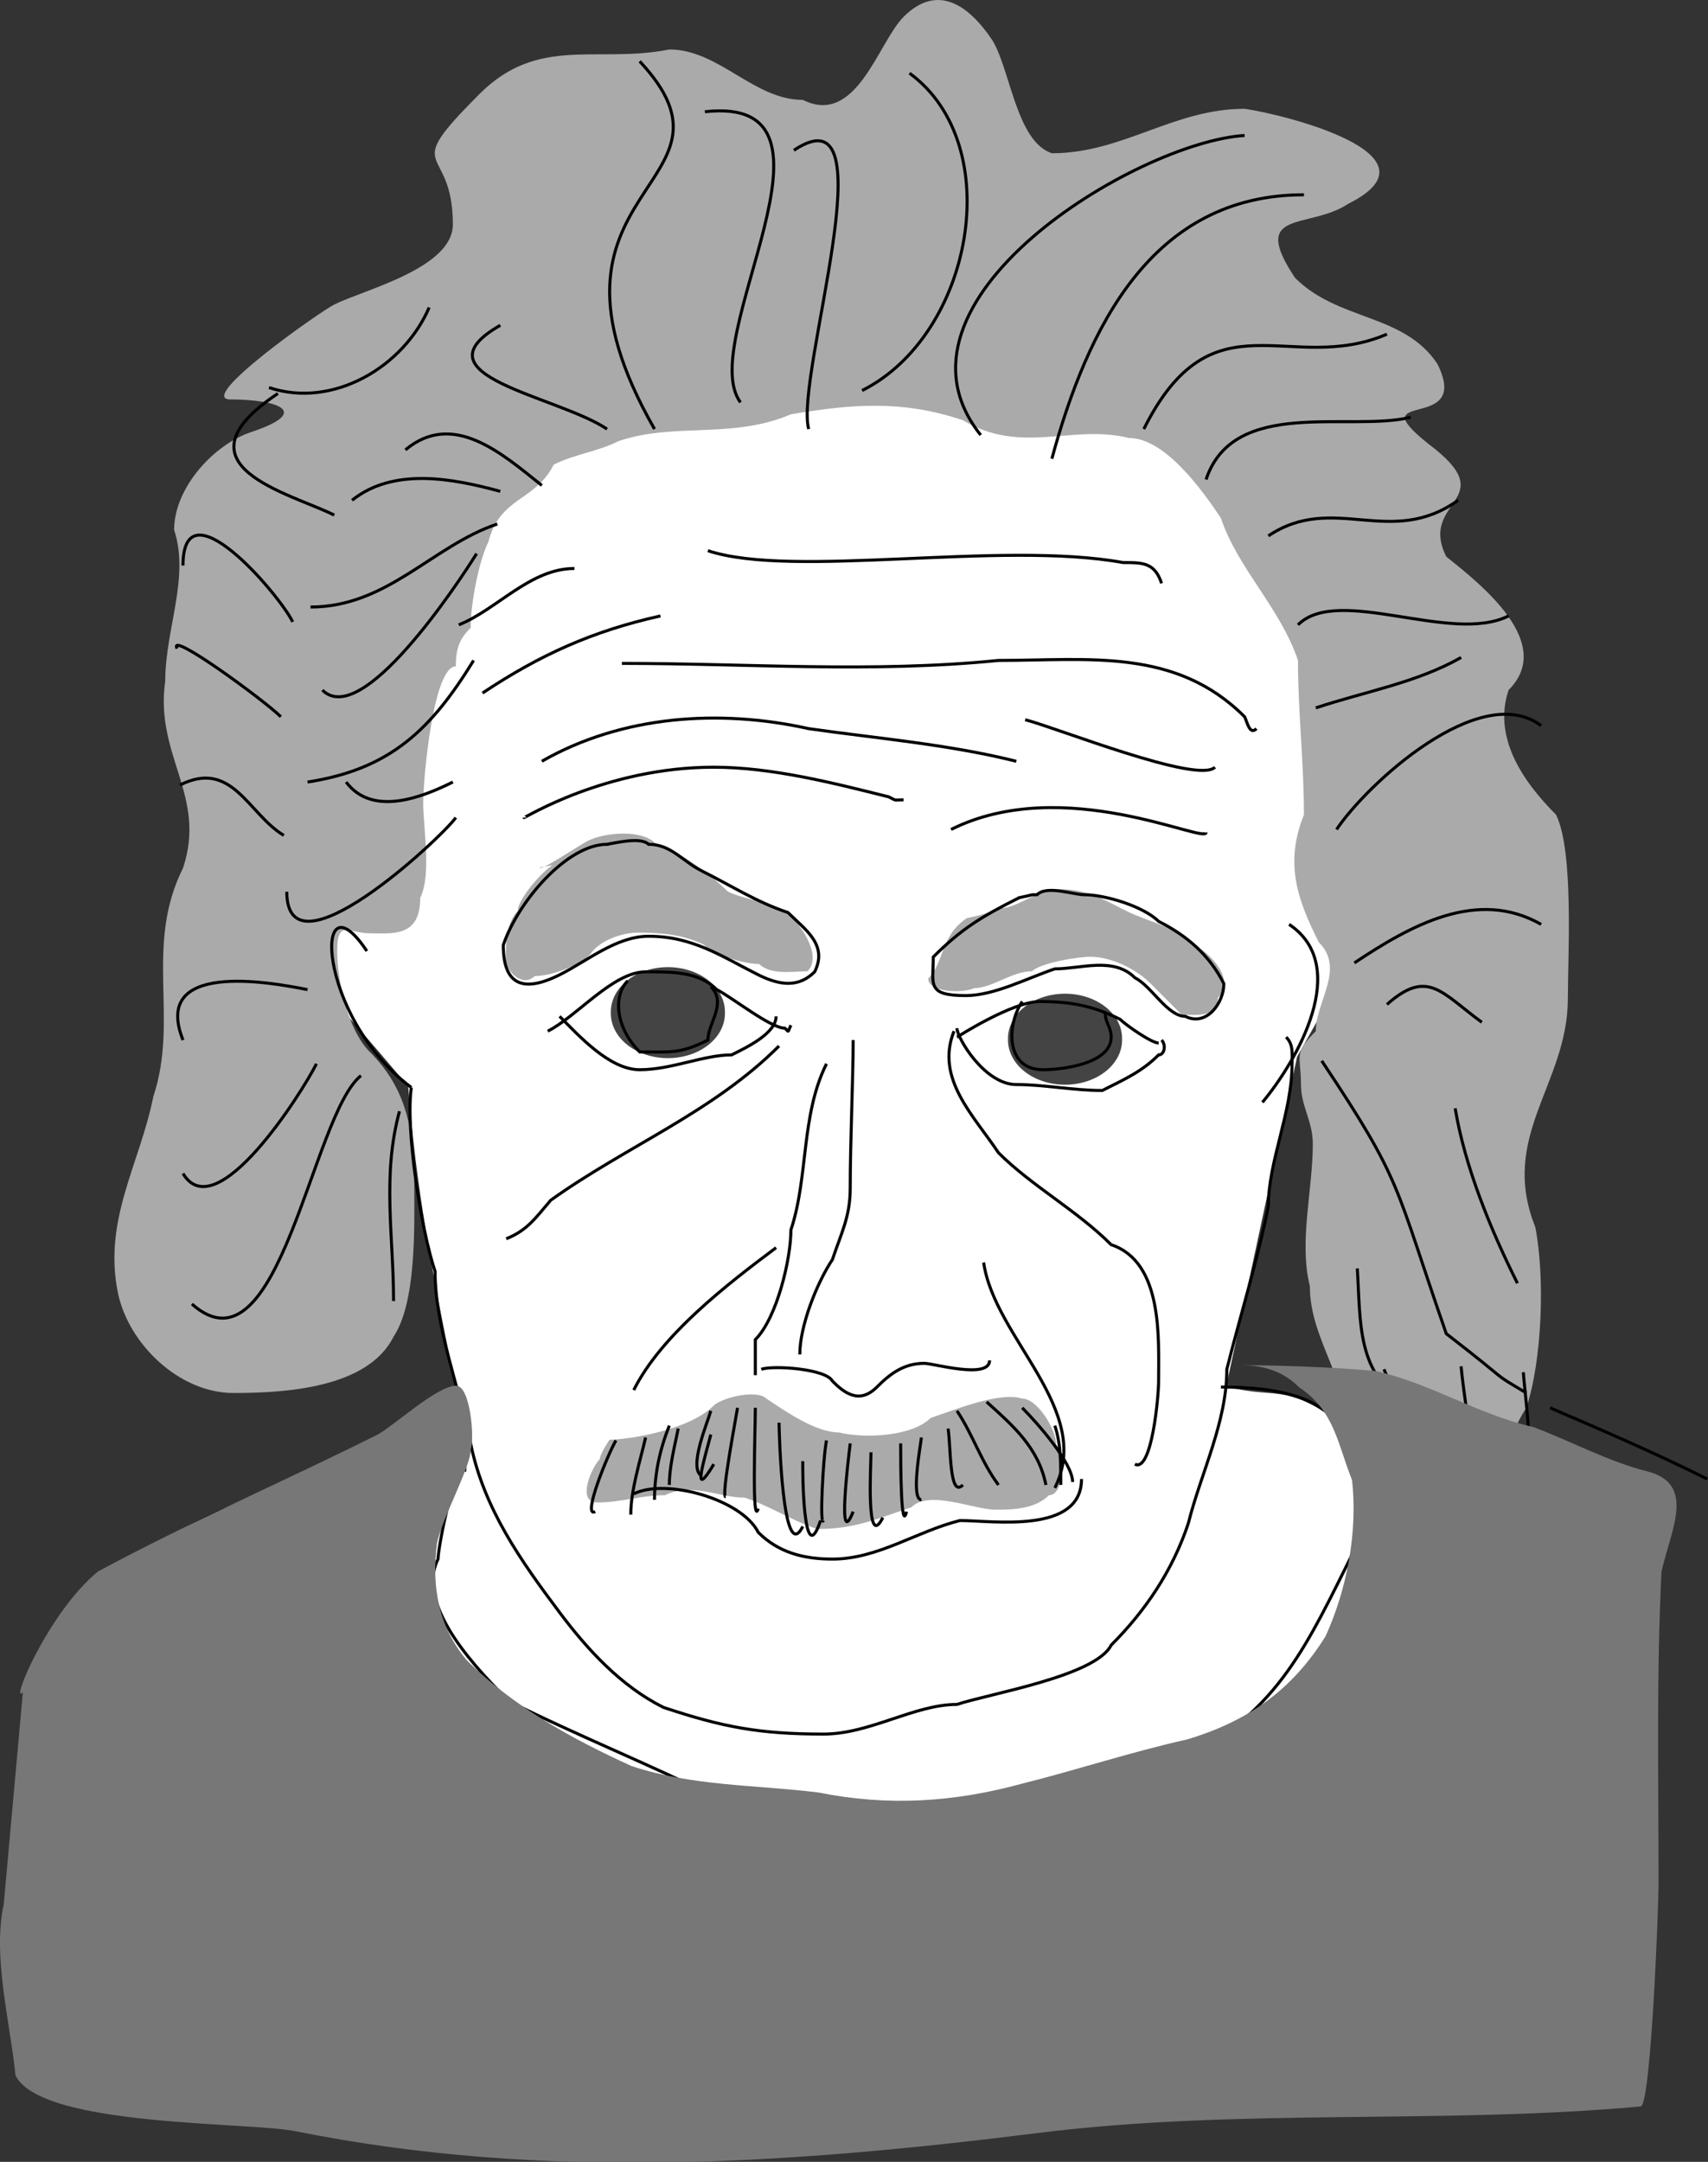 <?xml version="1.0" encoding="UTF-8" standalone="no"?>
<!-- Created with Inkscape (http://www.inkscape.org/) -->
<svg
    xmlns:inkscape="http://www.inkscape.org/namespaces/inkscape"
    xmlns:rdf="http://www.w3.org/1999/02/22-rdf-syntax-ns#"
    xmlns="http://www.w3.org/2000/svg"
    xmlns:cc="http://creativecommons.org/ns#"
    xmlns:dc="http://purl.org/dc/elements/1.1/"
    xmlns:sodipodi="http://sodipodi.sourceforge.net/DTD/sodipodi-0.dtd"
    xmlns:svg="http://www.w3.org/2000/svg"
    xmlns:ns1="http://sozi.baierouge.fr"
    xmlns:xlink="http://www.w3.org/1999/xlink"
    id="svg1"
    sodipodi:docname="einstein_01.svg"
    inkscape:export-ydpi="11.510000"
    inkscape:export-filename="/root/img/download/openclipart-0.12/people/einstein_01.png"
    viewBox="0 0 625.69 791.83"
    sodipodi:version="0.32"
    inkscape:export-xdpi="11.510000"
    version="1.0"
    inkscape:output_extension="org.inkscape.output.svg.inkscape"
    inkscape:version="0.46"
    sodipodi:docbase="/root/img/download/openclipart-0.12/people"
  >
  <rect x="0" y="0" width="625.69" height="791.83" fill="#333333" stroke="none"/>
  <sodipodi:namedview
      id="base"
      bordercolor="#666666"
      inkscape:pageshadow="2"
      inkscape:window-width="1280"
      pagecolor="#ffffff"
      inkscape:zoom="0.68114620"
      inkscape:window-x="-4"
      showgrid="false"
      borderopacity="1.0"
      inkscape:cx="289.09253"
      inkscape:cy="467.40484"
      inkscape:window-y="-4"
      inkscape:window-height="968"
      inkscape:pageopacity="0.0000000"
  />
  <path
      id="path1812"
      sodipodi:nodetypes="ccccccccccc"
      style="fill-rule:evenodd;fill:#ffffff"
      d="m314.89 139.89c-163.28 26.17-176.04 39.36-205.67 210.86 13.44 16.41 26.88 30.87 40.33 47.27 2.89 36.74 8.38 66.34 17.43 110.22-48.45 78.35-19.04 121.01 1.93 158.49 26.39 5.19 350.58 48.88 331.55-138.2-29.63-24.44-30.71-15.14-51.26-20.76 8.65-40.23 17.3-80.46 25.95-120.68 7.79-13.84 15.57-27.69 23.36-41.53-3.89-49.74-7.79-99.48-11.68-149.23-48.44-52.33-94.29-69.64-168.69-55.79"
  />
  <g
      id="g2389"
      transform="matrix(.832 0 0 .832 8.38 -6.871)"
    >
    <path
        id="path1731"
        style="fill-rule:evenodd;fill:#aaaaaa"
        d="m190.63 301.61c-10.03 0-14.37 49.76-14.37 60.06 0 10.94 3.73 31.72-1.3 41.78 0 17.55-12.14 15.67-22.2 15.67-9.34 0-14.36-6.4-14.36 7.83 0 12.96 4.61 34.64 14.36 44.39 16.94 16.94 19.59 36.04 19.59 60.06 0 17.59 0.86 50.28-9.14 65.29-11.44 22.88-48.39 24.8-70.508 24.8-23.919 0-46.378-21.67-50.921-44.39-6.418-32.09 9.716-56.41 15.668-86.17 11.359-34.08-4.144-66.14 13.057-100.54 10.61-31.83-12.517-49.48-7.834-82.25 0-22.91 10.883-45.69 3.917-66.59 0-18.47 17.343-37.56 33.951-43.09 26.98-9 11.5-14.36-9.144-14.36-15.521 0 39.364-38.62 45.694-41.78 12.97-6.48 52.23-15.94 52.23-35.26 0-36.522-24.17-21.523 11.75-57.445 25.96-25.953 51.81-13.235 83.56-19.585 21.85 0 37.18 22.196 58.76 22.196 23.67 11.837 33.19-25.362 44.39-36.558 14.87-14.865 28.69-5.274 39.17 10.445 7.9 13.158 10.54 44.422 26.11 49.615 31.19 0 53.55-19.585 84.87-19.585 17.27 2.468 88.82 20.22 45.7 41.782-17.42 11.615-43.92 2.021-23.5 32.645 19.18 19.18 47.8 15.55 62.67 37.86 15.52 31.04-35.01 10.38-3.92 35.25 33.57 25.18-4.77 24.39 7.84 49.62 15.2 12.16 48.15 38.02 27.42 58.75-6.8 20.39 5.58 39.53 20.89 54.84 7.93 15.87 5.22 62.31 5.22 80.95 0 37.61-30.4 60.43-14.36 100.54 4.37 21.86 3.03 58.78-3.92 79.64-14.29 21.43-12.24 55.7-47 47.01-22.57 0-31.34-11.37-31.34-32.65 0-27.87-16.97-44.31-16.97-67.89-4.91-19.62 1.3-42.36 1.3-62.67 0-10-5.22-16.58-5.22-26.11 0-13.24-3.57-13.41 6.53-23.51 0-13.26 13.09-27.38 1.3-39.17-9.31-18.63-15.18-34.51-6.52-56.14 0-22.72-2.62-45.35-2.62-67.89-7.6-22.82-26.57-40.56-33.94-62.68-8.37-12.55-24.71-35.25-40.48-35.25-24.96-6.24-47.35 7.63-73.12-7.83-26.98-9-48.73-7.11-75.72-2.61-25.81 11.06-50.85 3.45-75.73 11.75-9.81 4.9-18.99 5.57-28.73 10.44-8.07 16.16-23.76 14.12-28.72 33.95-4.46 8.93-7.84 27.77-7.84 37.86-4.85 4.85-6.52 8.89-6.52 16.98z"
    />
    <g
        id="g1735"
        transform="translate(1.063 -1.063)"
      >
      <path
          id="path1733"
          sodipodi:rx="20.237734"
          sodipodi:ry="18.932074"
          style="fill-rule:evenodd;fill:#444444"
          sodipodi:type="arc"
          d="m305.52 456.33a20.238 18.932 0 1 1 -40.47 0 20.238 18.932 0 1 1 40.47 0z"
          transform="matrix(1.241 0 0 1.04 -71.105 -19.466)"
          sodipodi:cy="456.32828"
          sodipodi:cx="285.28677"
      />
      <path
          id="path1734"
          sodipodi:rx="20.237734"
          sodipodi:ry="18.932074"
          style="fill-rule:evenodd;fill:#444444"
          sodipodi:type="arc"
          d="m305.52 456.33a20.238 18.932 0 1 1 -40.47 0 20.238 18.932 0 1 1 40.47 0z"
          transform="matrix(1.241 0 0 1.04 103.76 -7.773)"
          sodipodi:cy="456.32828"
          sodipodi:cx="285.28677"
      />
    </g
    >
    <path
        id="path1738"
        style="fill-rule:evenodd;fill:#aaaaaa"
        d="m258.31 642.05c7.95 0 34.89-4.07 45.7-14.88 3.69-3.69 19.17-7.41 23.39-3.19 8.16 5.44 21.65 14.88 31.89 14.88 10.88 2.72 32.08 1.93 40.39-6.38 9.67-3.22 30.48-11.81 40.4-8.5 6.6 0 14.88 13.5 14.88 20.2 3.83 3.83 3.86 22.32-3.19 22.32-5.92 5.91-15.16 6.38-23.39 6.38-9.64 0-29.35-8.92-37.2-1.07-15.41 5.14-24.92 9.57-41.46 9.57-11.23-3.74-20.65-10.07-31.89-13.82-11.48 0-23.46-6.87-35.08-1.06-10.66 0-19.46 3.19-29.76 3.19-9.49 0-2.49-15.58 1.06-19.14 0-2.14 3.6-7.41 4.26-8.5z"
    />
    <g
        id="g1741"
      >
      <path
          id="path1739"
          style="fill-rule:evenodd;fill:#aaaaaa"
          d="m233.86 389.06c-2.59 0-15.95 14.42-15.95 20.19-5.01 5.01-5.31 14.42-5.31 21.26 0 5.45 7.57 12.63 12.75 7.45 7.28 0 19.43-4.55 24.45-9.57 4.01-6.02 13.69-9.57 21.26-9.57 10.17 0 19.94 0.93 28.7 5.32 4.48 4.47 17.58 8.5 24.45 8.5 5.05 5.05 15.23 3.19 21.26 3.19 6.12-6.12-1.37-18.38-7.44-24.45-6.13-6.13-19.62-6.62-27.64-10.63-7.77-7.77-21.38-17.76-31.89-21.26-6.21-6.21-22.26-4.81-29.76-1.06-4 2-21.26 13.83-21.26 11.69"
      />
      <path
          id="path1740"
          style="fill-rule:evenodd;fill:#aaaaaa"
          d="m415.63 412.44c-11.72 7.81-9.83 19.4-17.01 26.58 0 6.3 15.62 6.54 20.2 4.25 8.01 0 16.62-7.44 25.51-7.44 3.63-3.63 20.14-6.38 25.51-6.38 9.1 0 20 5.12 26.58 11.69 5.38 5.39 8.84 8.84 13.81 13.82 6.29 0 15.95 1.45 15.95-7.44 8.12-8.11-3.67-19.9-10.63-23.38-7.87-7.88-20.08-10.04-29.76-14.89-10.55-5.27-17.3-9.56-29.77-9.56-9.76 0-17.65 8.5-26.57 8.5-4.1 2.05-9.11 3.31-13.82 4.25z"
      />
    </g
    >
    <g
        id="g1643"
      >
      <path
          id="path1542"
          style="stroke:#000000;stroke-width:1pt;fill:none"
          d="m257.22 379.95c-17.71 0-39.38 25.44-45.7 44.39 0 17.03 8.18 21.37 24.8 13.06 12.25-6.13 25.04-16.98 39.17-16.98 19.58 0 32.51 9.08 48.31 16.98 9.76 4.87 17.93 5.57 24.81-1.31 6.01-12.02-4.28-18.65-11.75-26.11-13.94-4.65-24.76-11.73-37.86-18.28-8.8-4.4-13.57-11.75-23.51-11.75-3.37-3.38-14.76-0.59-18.27 0z"
      />
      <path
          id="path1543"
          style="stroke:#000000;stroke-width:1pt;fill:none"
          d="m438.7 403.45c-16.96 8.48-25.65 13.9-37.86 26.11 0 12.09-3.13 16.98 14.36 16.98 12.53 0 27.2-7.76 39.17-11.76 11.47 0 25.85-5.48 35.25 3.92 7.32 3.66 14.32 16.98 22.2 16.98 9.38 4.69 16.97-5.96 16.97-14.37-6.23-12.45-16.19-21.15-28.72-27.42-6.73-6.73-23.78-11.75-32.64-11.75-5 0-16.6-4.29-20.89 0-3.53 0-0.88-0.08-7.84 1.31z"
      />
      <path
          id="path1545"
          style="stroke:#000000;stroke-width:1pt;fill:none"
          d="m331.64 557.52c-21.28 15.95-50.48 38.29-62.67 62.67"
      />
      <path
          id="path1546"
          style="stroke:#000000;stroke-width:1pt;fill:none"
          d="m423.03 564.05c4.79 33.5 48.55 64.8 31.34 99.23"
      />
      <path
          id="path1547"
          style="stroke:#000000;stroke-width:1pt;fill:none"
          d="m365.58 466.12c0 16.87-1.3 43.9-1.3 65.28 0 12.43-3.95 19.68-7.83 31.34-6.86 10.28-14.37 29.24-14.37 41.78"
      />
      <path
          id="path1548"
          style="stroke:#000000;stroke-width:1pt;fill:none"
          d="m353.83 476.57c-11.32 22.65-7.92 49.88-15.66 73.11 0 12.77-6.13 38.77-15.67 48.31v15.67"
      />
      <path
          id="path1549"
          style="stroke:#000000;stroke-width:1pt;fill:none"
          d="m325.11 611.05c5.47-1.83 28.63-0.18 31.34 5.22 5.06 5.06 11.78 10.42 19.58 2.61 5.74-5.74 11.74-10.44 20.89-10.44 3.94 0 28.73 7.2 28.73-1.31"
      />
      <path
          id="path1550"
          style="stroke:#000000;stroke-width:1pt;fill:none"
          d="m231.1 462.2c12.79-6.39 28.73-26.11 43.09-26.11 11.16 0 23.2-0.3 31.33 7.83 6.68 3.34 23.66 16.98 30.03 16.98 2 1.99 1.04 1.85 2.62-1.31"
      />
      <path
          id="path1551"
          style="stroke:#000000;stroke-width:1pt;fill:none"
          d="m266.35 440.01c-6.66 6.66-5.23 20.87 5.23 31.33 13.9 0 17.72 0.93 30.03-5.22 0-7.36 8.56-16.24 1.3-23.5"
      />
      <path
          id="path1552"
          style="stroke:#000000;stroke-width:1pt;fill:none"
          d="m411.28 464.82c0.22-0.08 24.34-15.67 36.56-15.67 13.74 0 23.67 2.04 35.25 7.83 2.44 2.44 13.82 10.45 16.98 10.45"
      />
      <path
          id="path1553"
          style="stroke:#000000;stroke-width:1pt;fill:none"
          d="m440.01 449.15c-6.99 10.48-7.36 30.03 9.14 30.03 8.9 0 30.03-2.77 30.03-14.36 0-4.46-2.61-6.29-2.61-10.45"
      />
      <path
          id="path1554"
          style="stroke:#000000;stroke-width:1pt;fill:none"
          d="m236.32 455.68c8.38 8.37 21.92 23.5 35.26 23.5 14 0 28.09-6.53 40.47-6.53 6.13-3.07 19.59-9.35 19.59-16.97"
      />
      <path
          id="path1555"
          style="stroke:#000000;stroke-width:1pt;fill:none"
          d="m411.28 460.9c0 4.21 12.16 24.81 26.12 24.81 12.31 0 24.84 2.61 37.86 2.61 10.09-5.05 17.5-8.37 24.81-15.67 2.72 0 3.28-4.55 1.3-6.53"
      />
      <path
          id="path1556"
          style="stroke:#000000;stroke-width:1pt;fill:none"
          d="m220.66 368.2c0 0.37 35.99-22.2 83.56-22.2 25.42 0 52.63 6.96 77.03 13.06 3.78 1.89 1.64 1.3 6.53 1.3"
      />
      <path
          id="path1557"
          style="stroke:#000000;stroke-width:1pt;fill:none"
          d="m228.49 343.39c35.51-20.29 78.38-23.06 117.51-14.36 30.48 4.35 61.55 6.9 91.4 14.36"
      />
      <path
          id="path1558"
          style="stroke:#000000;stroke-width:1pt;fill:none"
          d="m263.74 300.3c55.42 0 110.13 4.27 165.82-1.3 39.67 0 77.89-5.68 108.37 24.8 1.19 2.38 2.21 8.25 5.22 5.23"
      />
      <path
          id="path1559"
          style="stroke:#000000;stroke-width:1pt;fill:none"
          d="m441.31 325.11c13.34 3.33 76.01 28.45 83.57 20.89"
      />
      <path
          id="path1560"
          style="stroke:#000000;stroke-width:1pt;fill:none"
          d="m408.67 373.42c49.47-24.74 112.29 6.64 112.29 1.3"
      />
      <path
          id="path1561"
          style="stroke:#000000;stroke-width:1pt;fill:none"
          d="m280.72 279.41c-29.67 6.59-53.08 17.1-78.34 33.95"
      />
      <path
          id="path1562"
          style="stroke:#000000;stroke-width:1pt;fill:none"
          d="m242.85 258.52c-19.51 0-34.07 18.07-50.92 24.81"
      />
      <path
          id="path1563"
          style="stroke:#000000;stroke-width:1pt;fill:none"
          d="m228.49 221.96c-17.63-14.1-39.1-33.13-60.06-15.67"
      />
      <path
          id="path1564"
          style="stroke:#000000;stroke-width:1pt;fill:none"
          d="m210.21 224.57c-20.91-5.7-47.01-10.7-65.28 3.92"
      />
      <path
          id="path1565"
          style="stroke:#000000;stroke-width:1pt;fill:none"
          d="m208.91 238.94c-28.48 9.49-48.4 36.55-82.26 36.55"
      />
      <path
          id="path1566"
          style="stroke:#000000;stroke-width:1pt;fill:none"
          d="m199.77 251.99c-8.31 13.29-50.55 77.41-67.9 60.06"
      />
      <path
          id="path1567"
          style="stroke:#000000;stroke-width:1pt;fill:none"
          d="m198.46 299c-18.65 30.3-36.56 47.9-73.12 53.53"
      />
      <path
          id="path1568"
          style="stroke:#000000;stroke-width:1pt;fill:none"
          d="m189.32 352.53c-13.88 6.94-35.55 15.27-47 0"
      />
      <path
          id="path1569"
          style="stroke:#000000;stroke-width:1pt;fill:none"
          d="m190.63 368.2c-7.02 9.56-74.43 72.2-74.43 32.64"
      />
      <path
          id="path1570"
          style="stroke:#000000;stroke-width:1pt;fill:none"
          d="m151.46 426.95c-23.62-35.42-22.59 28.44 19.58 60.06"
      />
      <path
          id="path1575"
          style="stroke:#000000;stroke-width:1pt;fill:none"
          d="m165.82 497.46c-7.74 28.37-2.61 54.77-2.61 83.56"
      />
      <path
          id="path1576"
          style="stroke:#000000;stroke-width:1pt;fill:none"
          d="m148.85 481.79c-21.78 17.42-35.93 134.76-74.427 100.53"
      />
      <path
          id="path1577"
          style="stroke:#000000;stroke-width:1pt;fill:none"
          d="m129.26 476.57c-6.37 12.73-44.181 72.59-58.754 48.31"
      />
      <path
          id="path1578"
          style="stroke:#000000;stroke-width:1pt;fill:none"
          d="m125.34 443.92c-16.98-3.39-68.774-12.65-54.834 22.2"
      />
      <path
          id="path1579"
          style="stroke:#000000;stroke-width:1pt;fill:none"
          d="m114.9 376.03c-15.721-9.43-22.675-33.71-45.7-22.2"
      />
      <path
          id="path1580"
          style="stroke:#000000;stroke-width:1pt;fill:none"
          d="m113.59 323.8c-6.96-6.96-49.901-38.44-45.696-30.03"
      />
      <path
          id="path1581"
          style="stroke:#000000;stroke-width:1pt;fill:none"
          d="m118.82 282.02c-6.31-12.61-48.314-61.47-48.314-24.8"
      />
      <path
          id="path1582"
          style="stroke:#000000;stroke-width:1pt;fill:none"
          d="m137.09 235.02c-19.52-9.76-72.495-21.74-24.8-53.53"
      />
      <path
          id="path1585"
          style="stroke:#000000;stroke-width:1pt;fill:none"
          d="m178.88 143.62c-11.17 26.05-42.25 44.68-70.51 35.26"
      />
      <path
          id="path1586"
          style="stroke:#000000;stroke-width:1pt;fill:none"
          d="m257.22 197.15c-22.18-14.78-85.88-23.48-47.01-45.69"
      />
      <path
          id="path1587"
          style="stroke:#000000;stroke-width:1pt;fill:none"
          d="m278.11 197.15c-61.67-107.91 45.58-106.07-6.53-161.9"
      />
      <path
          id="path1588"
          style="stroke:#000000;stroke-width:1pt;fill:none"
          d="m315.97 185.4c-20.39-27.19 53.55-135.64-15.67-127.95"
      />
      <path
          id="path1589"
          style="stroke:#000000;stroke-width:1pt;fill:none"
          d="m346 197.15c-6.34-23.26 36.61-151.49-6.53-122.73"
      />
      <path
          id="path1590"
          style="stroke:#000000;stroke-width:1pt;fill:none"
          d="m301.61 250.69c37.33 12.44 129.01-4.56 182.79 5.22 8.74 0 13.93 0 16.97 9.14"
      />
      <path
          id="path1591"
          style="stroke:#000000;stroke-width:1pt;fill:none"
          d="m390.39 40.475c43.33 31.772 27.71 115.4-20.89 139.7"
      />
      <path
          id="path1592"
          style="stroke:#000000;stroke-width:1pt;fill:none"
          d="m537.93 67.894c-47.41 2.964-163.33 72.966-116.2 131.88"
      />
      <path
          id="path1593"
          style="stroke:#000000;stroke-width:1pt;fill:none"
          d="m564.05 94.008c-67.19 0-95.32 58.772-110.99 116.2"
      />
      <path
          id="path1594"
          style="stroke:#000000;stroke-width:1pt;fill:none"
          d="m493.54 197.15c30.33-60.65 64.12-23.37 107.06-41.78"
      />
      <path
          id="path1595"
          style="stroke:#000000;stroke-width:1pt;fill:none"
          d="m520.96 219.35c12.16-36.48 63.48-20.77 90.09-27.42"
      />
      <path
          id="path1596"
          style="stroke:#000000;stroke-width:1pt;fill:none"
          d="m548.38 244.16c28.82-19.22 53.67 5.68 83.56-15.67"
      />
      <path
          id="path1597"
          style="stroke:#000000;stroke-width:1pt;fill:none"
          d="m561.43 283.33c17.68-17.68 67.47 8.7 92.71-3.92"
      />
      <path
          id="path1598"
          style="stroke:#000000;stroke-width:1pt;fill:none"
          d="m569.27 319.89c21.25-7.09 44.53-11.09 63.98-22.2"
      />
      <path
          id="path1599"
          style="stroke:#000000;stroke-width:1pt;fill:none"
          d="m578.41 373.42c13.18-19.78 63.1-65.94 90.09-45.7"
      />
      <path
          id="path1600"
          style="stroke:#000000;stroke-width:1pt;fill:none"
          d="m557.52 415.2c27.58 18.39 3.45 60.09-11.75 78.34"
      />
      <path
          id="path1601"
          style="stroke:#000000;stroke-width:1pt;fill:none"
          d="m586.24 432.17c24.56-16.37 54.04-33.09 82.26-16.97"
      />
      <path
          id="path1602"
          style="stroke:#000000;stroke-width:1pt;fill:none"
          d="m600.6 450.45c18.01-16.01 24.07-5.05 41.78 7.84"
      />
      <path
          id="path1603"
          style="stroke:#000000;stroke-width:1pt;fill:none"
          d="m571.88 475.26c36 54 31.71 53.64 54.84 120.12 30.73 23.75 18.35 15.97 35.25 26.11"
      />
      <path
          id="path1604"
          style="stroke:#000000;stroke-width:1pt;fill:none"
          d="m630.63 496.15c4.34 25.99 15.64 53.46 27.42 77.03"
      />
      <path
          id="path1605"
          style="stroke:#000000;stroke-width:1pt;fill:none"
          d="m587.55 566.66c1.51 24.28-0.39 46.5 22.19 60.06"
      />
      <path
          id="path1606"
          style="stroke:#000000;stroke-width:1pt;fill:none"
          d="m261.13 642.38c-3.46 5.77-15.1 34.32-9.14 31.34"
      />
      <path
          id="path1607"
          style="stroke:#000000;stroke-width:1pt;fill:none"
          d="m274.19 641.08c-2.39 10.37-6.53 23.12-6.53 33.95"
      />
      <path
          id="path1608"
          style="stroke:#000000;stroke-width:1pt;fill:none"
          d="m284.63 635.86c-4.2 10.5-6.52 21.3-6.52 32.64"
      />
      <path
          id="path1609"
          style="stroke:#000000;stroke-width:1pt;fill:none"
          d="m288.55 637.16c-1.56 7.79-3.92 16.73-3.92 24.81"
      />
      <path
          id="path1610"
          style="stroke:#000000;stroke-width:1pt;fill:none"
          d="m302.91 629.33c-1.32 4.85-10.23 25.56-3.91 28.72"
      />
      <path
          id="path1611"
          style="stroke:#000000;stroke-width:1pt;fill:none"
          d="m302.91 639.77c-3.39 12.74-8.42 29.27 1.31 13.06"
      />
      <path
          id="path1612"
          style="stroke:#000000;stroke-width:1pt;fill:none"
          d="m314.66 628.02c-0.75 4.89-7.32 39.17-5.22 39.17"
      />
      <path
          id="path1613"
          style="stroke:#000000;stroke-width:1pt;fill:none"
          d="m322.5 628.02c0 9.29-1.61 53.14 1.3 44.4"
      />
      <path
          id="path1614"
          style="stroke:#000000;stroke-width:1pt;fill:none"
          d="m332.94 634.55c0 2.87 1.45 63.71 10.45 45.7"
      />
      <path
          id="path1615"
          style="stroke:#000000;stroke-width:1pt;fill:none"
          d="m343.39 651.52c-0.12 1.55-0.05 49.75 7.83 26.12"
      />
      <path
          id="path1616"
          style="stroke:#000000;stroke-width:1pt;fill:none"
          d="m353.83 642.38c-1.54 7.73-3.09 38.84-1.3 35.26"
      />
      <path
          id="path1617"
          style="stroke:#000000;stroke-width:1pt;fill:none"
          d="m364.28 643.69c-0.87 6.96-5.8 47.79 1.3 30.03"
      />
      <path
          id="path1618"
          style="stroke:#000000;stroke-width:1pt;fill:none"
          d="m373.42 647.61c0 6-2.29 43.75 5.22 28.72"
      />
      <path
          id="path1619"
          style="stroke:#000000;stroke-width:1pt;fill:none"
          d="m386.48 643.69c0 10.05 0.17 39.78 2.61 30.03"
      />
      <path
          id="path1620"
          style="stroke:#000000;stroke-width:1pt;fill:none"
          d="m395.62 641.08c-0.43 3.86-4.76 27.42 0 27.42"
      />
      <path
          id="path1621"
          style="stroke:#000000;stroke-width:1pt;fill:none"
          d="m407.37 637.16c1.3 8.45 0.48 30.86 6.52 24.81"
      />
      <path
          id="path1622"
          style="stroke:#000000;stroke-width:1pt;fill:none"
          d="m411.28 629.33c7.02 10.52 10.71 22.55 18.28 32.64"
      />
      <path
          id="path1623"
          style="stroke:#000000;stroke-width:1pt;fill:none"
          d="m424.34 625.41c11.76 10.59 22.84 20.22 26.11 36.56"
      />
      <path
          id="path1624"
          style="stroke:#000000;stroke-width:1pt;fill:none"
          d="m440.01 628.02c6.43 6.43 22.19 24.23 22.19 32.64"
      />
      <path
          id="path1625"
          style="stroke:#000000;stroke-width:1pt;fill:none"
          d="m454.37 635.86c2.81 8.44 2.61 17.31 2.61 26.11"
      />
      <path
          id="path1626"
          style="stroke:#000000;stroke-width:1pt;fill:none"
          d="m268.97 665.89c13.96-6.99 47.49 2.28 54.83 16.97 8.99 8.99 20.18 11.75 32.65 11.75 20.04 0 36.93-12.17 56.14-16.97 14.25 0 53.53 6.17 53.53-18.28"
      />
      <path
          id="path1627"
          style="stroke:#000000;stroke-width:1pt;fill:none"
          d="m171.04 487.01c-2.65 18.54 4.3 62.5 10.45 80.95 0 24.62 10.83 51.54 15.66 75.73 5.72 28.58 22.16 51.74 39.17 74.42 12.44 16.58 27.14 32.5 45.7 41.78 26.2 8.74 42.46 11.76 70.51 11.76 20.45 0 39.98-13.06 58.75-13.06 14.27-4.76 61.05-12.42 67.9-26.11 15.09-15.09 27.04-32.83 33.94-53.54 5.58-22.28 16.98-44.52 16.98-67.89 6.07-24.27 13.42-47.54 18.28-71.81 0-19.92 10.44-41.17 10.44-62.67 0-4.27 0.67-8.47-2.61-11.75"
      />
      <path
          id="path1629"
          style="stroke:#000000;stroke-width:1pt;fill:none"
          d="m409.98 462.2c-8.34 20.85 8.59 37.04 19.58 53.54 14.69 14.69 34.37 25.23 49.62 40.47 22.89 7.63 20.89 41.31 20.89 60.06 0 6.44-2.96 40.31-10.45 36.56"
      />
      <path
          id="path1630"
          style="stroke:#000000;stroke-width:1pt;fill:none"
          d="m332.94 468.73c-29.2 29.21-67.09 44.01-100.53 67.9-6.67 7.77-10.23 13.23-19.59 16.97"
      />
      <path
          id="path1633"
          style="stroke:#000000;stroke-width:1pt;fill:none"
          d="m188.02 621.49c-30.36 30.36-84.68 40.62-121.43 62.68-18.304 9.15-52.446 33.29-58.756 52.22-0.668 1.34-8.641 14.36-3.917 14.36"
      />
      <path
          id="path1637"
          style="stroke:#000000;stroke-width:1pt;fill:none"
          d="m527.49 618.88c51.44 0 65.48 18.02 58.75 71.81-20.43 40.86-33.14 70.76-74.42 91.4-28.21 11.28-62.23 20.89-92.7 20.89-37.37 0-74.82 4.88-112.29-2.61-30.48-15.24-61.87-27.67-92.7-43.09-12.33-12.33-41.81-41.72-31.34-62.67 0-4.35 6.3-39.17 11.75-39.17 0-3.93 1.31-6.36 1.31-10.44"
      />
      <path
          id="path1638"
          style="stroke:#000000;stroke-width:1pt;fill:none"
          d="m672.42 628.02c23.33 10 47.06 20.27 69.2 31.34"
      />
      <path
          id="path1639"
          style="stroke:#000000;stroke-width:1pt;fill:none"
          d="m660.66 612.35c1.18 17.71 8.34 53.64-9.14 65.29"
      />
      <path
          id="path1640"
          style="stroke:#000000;stroke-width:1pt;fill:none"
          d="m633.25 609.74c2.16 23.82 9.7 50.47 0 73.12"
      />
      <path
          id="path1641"
          style="stroke:#000000;stroke-width:1pt;fill:none"
          d="m599.3 611.05c13.67 33.04 16.97 32.28 16.97 62.67"
      />
    </g
    >
    <path
        id="path2369"
        style="fill-rule:evenodd;fill:#777777"
        d="m0 753.26c-5.897 5.89 11.266-35.35 33.09-53.21 40.512-21.81 82.13-39.76 123.28-60.34 7.72-4.41 26.11-21.41 34.38-21.41 6.28 0 8.14 22.94 6.49 27.9 0 7.69-12.71 30.49-14.92 41.52-2.38 19.03 0.58 36.38 12.98 51.26 20.52 20.53 46.46 34.81 72.66 46.72 27.03 9.01 54.59 8.2 82.4 11.68 30.74 6.14 59.61 4.27 89.54-3.9 24.48-6.12 48.02-13.98 72.67-19.46 26.96-8.09 46.15-21.69 60.99-45.42 9.47-20.83 14.21-45.98 11.68-68.77-6.52-16.29-7.73-30.46-23.36-40.88-7.08-7.08-15.69-9.73-25.95-9.73-3.08 0 29.76-0.13 59.69 2.59 23.87 5.31 45.5 19.34 69.42 24.66 16.31 6.11 33.19 15.27 49.96 19.46 21.73 5.43 10.84 25.26 6.49 44.12-2.28 45.48-1.3 91.33-1.3 136.9 0 11.96-3.38 97.16-7.78 98.62-88.36 8.04-176.83 0.62-265.37 11.68-109.55 13.7-217.57 21.11-326.36-0.65-20.17-4.38-112.45-1.71-123.92-24.65-2.312-23.08-10.221-52.64-5.195-75.26"
    />
  </g
  >
</svg
>
